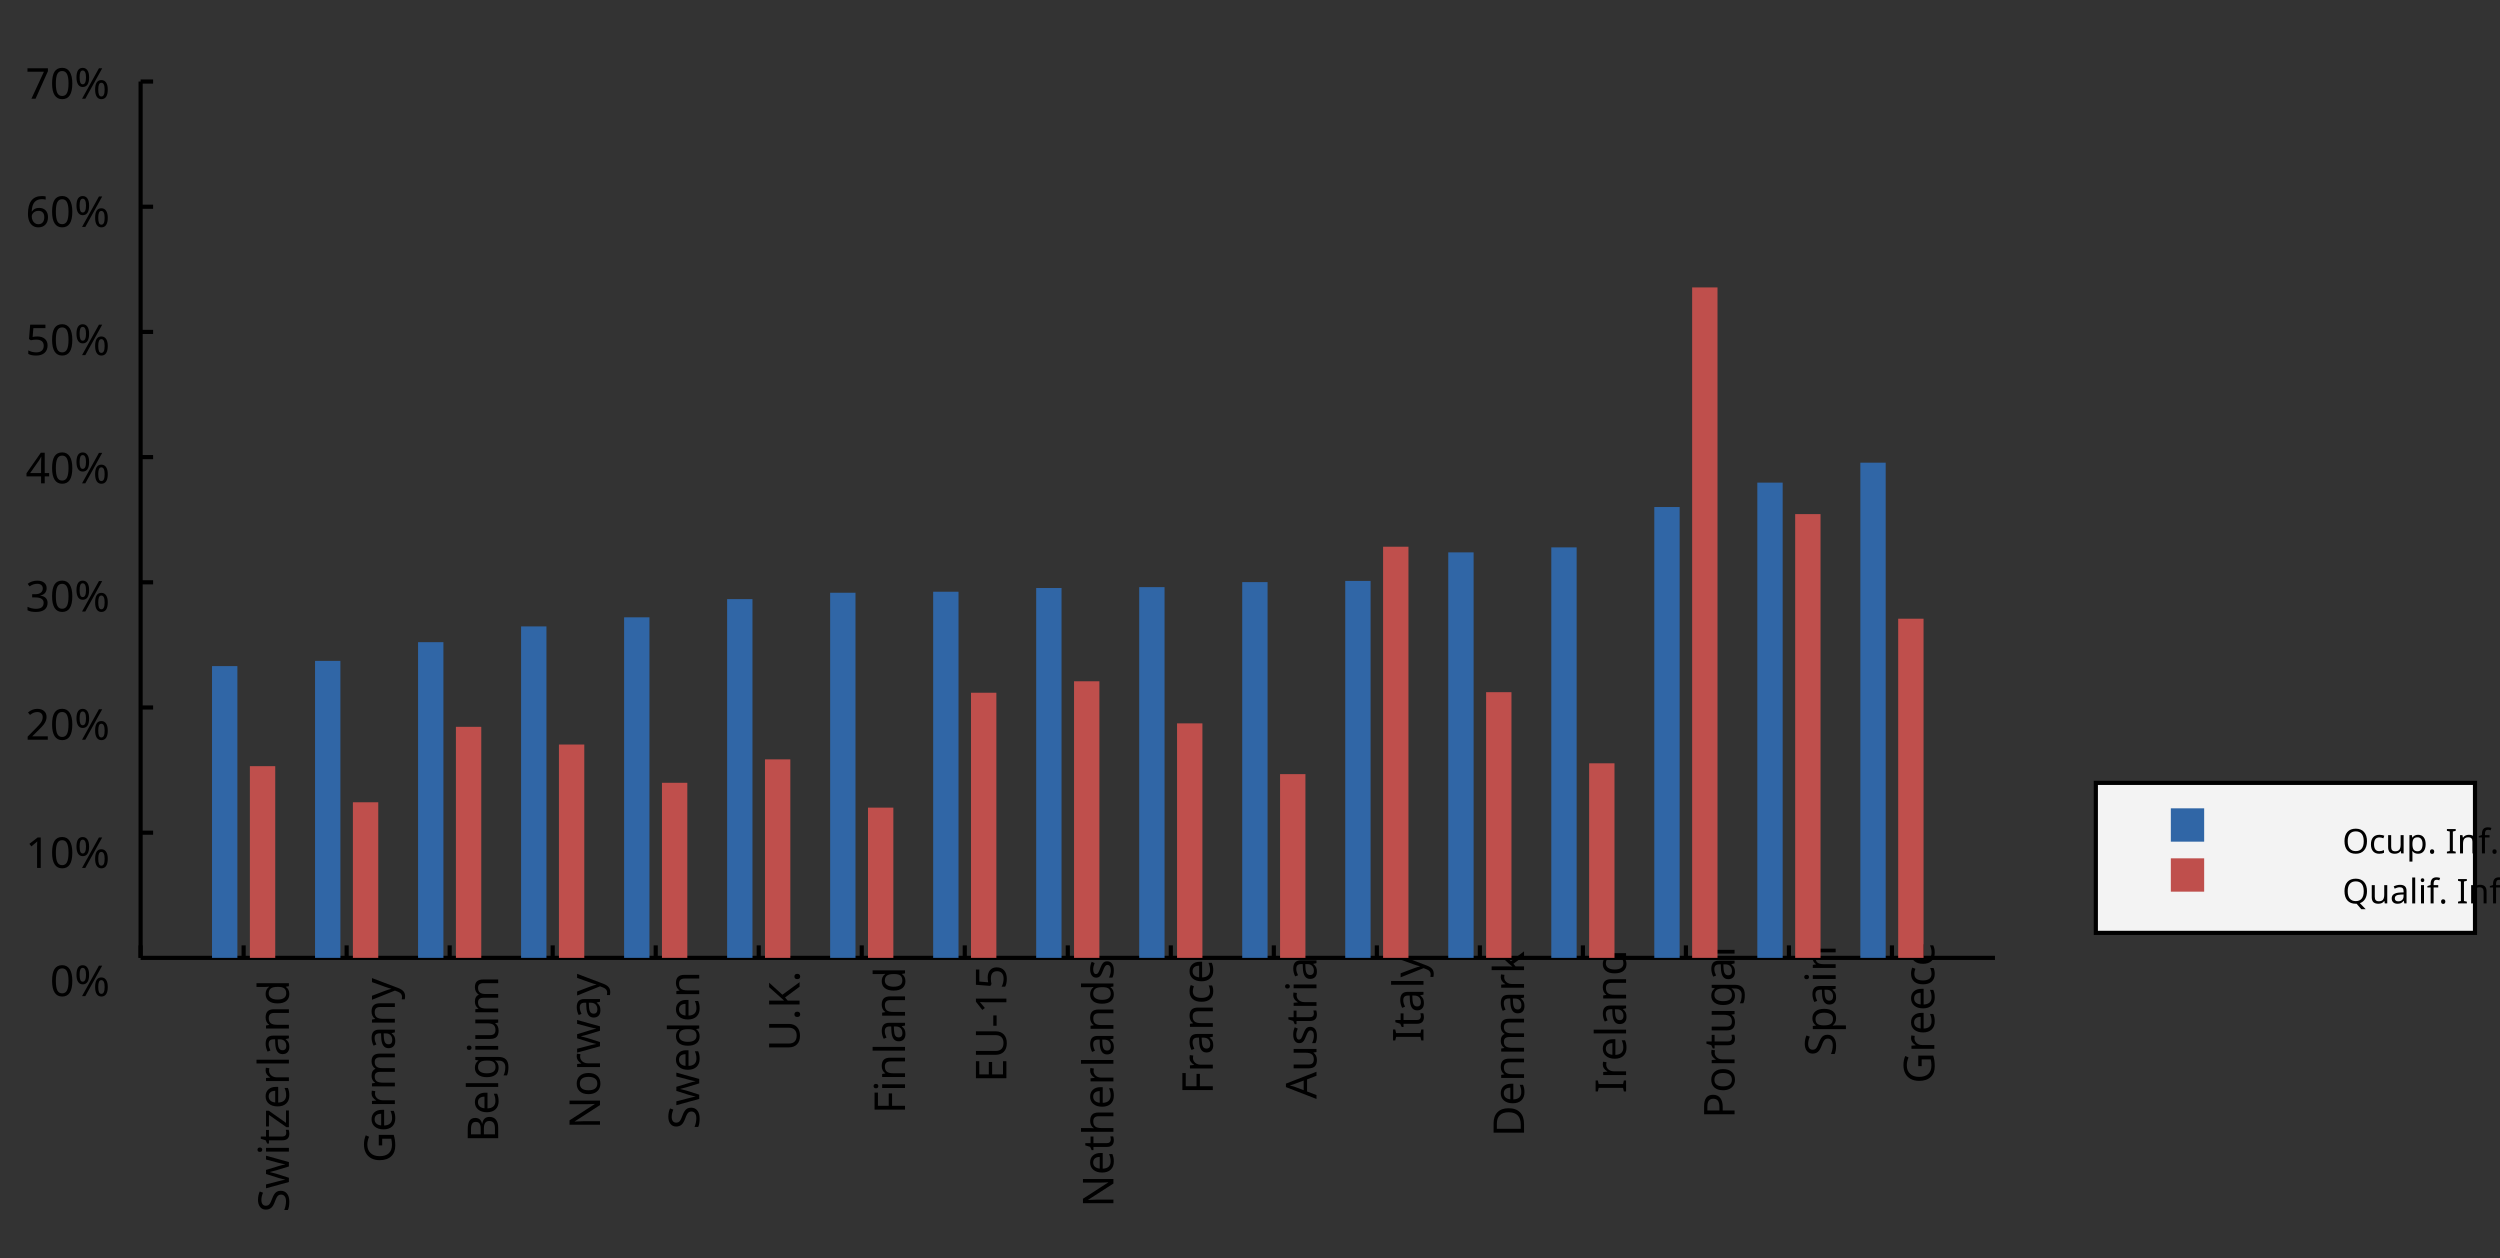 <?xml version="1.0"?>
<svg xmlns="http://www.w3.org/2000/svg" version="1.1" xmlns:xlink="http://www.w3.org/1999/xlink" fill="black" stroke="none" width="600" height="302" viewBox="0 0 600 302">
	<rect x="0" y="0" width="600" height="302" fill="#333333" stroke="none"/>
	<defs>
		<path fill="black" d="  M 1071,-733  Q 1071,-352 950,-166  Q 830,20 584,20  Q 346,20 223,-171  Q 100,-363 100,-733  Q 100,-1115 218,-1300  Q 337,-1485 584,-1485  Q 822,-1485 946,-1293  Q 1071,-1101 1071,-733  Z   M 281,-733  Q 281,-415 353,-274  Q 426,-133 584,-133  Q 744,-133 816,-277  Q 889,-422 889,-733  Q 889,-1041 816,-1186  Q 744,-1331 584,-1331  Q 424,-1331 352,-1189  Q 281,-1047 281,-733  Z    " id="r48" />
		<path fill="black" d="  M 727,0  L 551,0  L 551,-1022  Q 551,-1158 559,-1274  Q 531,-1244 499,-1218  Q 397,-1133 276,-1034  L 182,-1155  L 578,-1462  L 727,-1462  L 727,0  Z    " id="r49" />
		<path fill="black" d="  M 584,-1483  Q 784,-1483 903,-1390  Q 1022,-1297 1022,-1133  Q 1022,-1023 955,-936  Q 889,-849 743,-774  Q 920,-688 994,-594  Q 1069,-501 1069,-379  Q 1069,-197 940,-88  Q 811,20 590,20  Q 356,20 228,-82  Q 100,-184 100,-373  Q 100,-623 403,-764  Q 267,-842 207,-932  Q 147,-1022 147,-1135  Q 147,-1294 266,-1388  Q 386,-1483 584,-1483  Z   M 276,-371  Q 276,-255 358,-189  Q 441,-123 586,-123  Q 729,-123 811,-190  Q 893,-258 893,-377  Q 893,-473 815,-548  Q 737,-623 553,-690  Q 408,-628 342,-552  Q 276,-476 276,-371  Z   M 582,-1337  Q 464,-1337 394,-1281  Q 324,-1225 324,-1126  Q 324,-1063 351,-1015  Q 378,-967 429,-929  Q 480,-891 592,-844  Q 729,-901 786,-969  Q 844,-1037 844,-1126  Q 844,-1226 773,-1281  Q 702,-1337 582,-1337  Z    " id="r56" />
		<path fill="black" d="  M 1028,-391  Q 1028,-200 890,-90  Q 752,20 506,20  Q 246,20 104,-49  L 104,-225  Q 197,-185 307,-162  Q 418,-139 514,-139  Q 678,-139 761,-202  Q 844,-265 844,-375  Q 844,-448 814,-495  Q 784,-542 713,-583  Q 643,-624 500,-676  Q 297,-750 210,-850  Q 123,-951 123,-1110  Q 123,-1281 251,-1382  Q 380,-1483 590,-1483  Q 809,-1483 993,-1401  L 936,-1243  Q 748,-1321 586,-1321  Q 456,-1321 382,-1265  Q 309,-1209 309,-1108  Q 309,-1036 337,-988  Q 366,-941 429,-902  Q 493,-863 629,-813  Q 792,-753 872,-696  Q 952,-640 990,-566  Q 1028,-493 1028,-391  Z    " id="r83" />
		<path fill="black" d="  M 1071,0  L 883,-618  Q 857,-695 807,-909  L 799,-909  Q 757,-714 725,-616  L 528,0  L 324,0  L 23,-1098  L 209,-1098  Q 313,-693 367,-482  Q 422,-271 432,-184  L 440,-184  L 454,-246  Q 485,-389 514,-479  L 709,-1098  L 905,-1098  L 1094,-479  Q 1104,-444 1115,-404  Q 1127,-365 1137,-326  Q 1147,-288 1155,-251  Q 1163,-215 1167,-186  L 1176,-186  Q 1185,-262 1249,-512  L 1403,-1098  L 1587,-1098  L 1282,0  L 1071,0  Z    " id="r119" />
		<path fill="black" d="  M 354,0  L 174,0  L 174,-1098  L 354,-1098  L 354,0  Z   M 160,-1395  Q 160,-1455 190,-1482  Q 221,-1509 266,-1509  Q 308,-1509 339,-1482  Q 371,-1455 371,-1395  Q 371,-1336 339,-1308  Q 308,-1280 266,-1280  Q 221,-1280 190,-1308  Q 160,-1336 160,-1395  Z    " id="r105" />
		<path fill="black" d="  M 541,-127  Q 576,-127 623,-134  Q 670,-141 694,-150  L 694,-12  Q 669,-1 616,9  Q 564,20 510,20  Q 188,20 188,-319  L 188,-958  L 33,-958  L 33,-1044  L 190,-1116  L 262,-1350  L 369,-1350  L 369,-1098  L 686,-1098  L 686,-958  L 369,-958  L 369,-324  Q 369,-229 414,-178  Q 460,-127 541,-127  Z    " id="r116" />
		<path fill="black" d="  M 883,0  L 80,0  L 80,-119  L 670,-958  L 115,-958  L 115,-1098  L 868,-1098  L 868,-963  L 287,-139  L 883,-139  L 883,0  Z    " id="r122" />
		<path fill="black" d="  M 641,20  Q 394,20 253,-129  Q 113,-279 113,-541  Q 113,-805 244,-961  Q 375,-1118 598,-1118  Q 805,-1118 928,-984  Q 1051,-851 1051,-623  L 1051,-514  L 299,-514  Q 304,-327 394,-230  Q 484,-133 649,-133  Q 737,-133 816,-148  Q 895,-164 1001,-209  L 1001,-51  Q 910,-12 830,4  Q 750,20 641,20  Z   M 596,-971  Q 467,-971 392,-888  Q 317,-805 303,-657  L 862,-657  Q 860,-811 791,-891  Q 722,-971 596,-971  Z    " id="r101" />
		<path fill="black" d="  M 686,-1118  Q 759,-1118 815,-1106  L 793,-940  Q 732,-954 674,-954  Q 587,-954 512,-906  Q 438,-858 396,-773  Q 354,-689 354,-586  L 354,0  L 174,0  L 174,-1098  L 322,-1098  L 342,-897  L 350,-897  Q 413,-1006 499,-1062  Q 585,-1118 686,-1118  Z    " id="r114" />
		<path fill="black" d="  M 354,0  L 174,0  L 174,-1556  L 354,-1556  L 354,0  Z    " id="r108" />
		<path fill="black" d="  M 852,0  L 817,-156  L 809,-156  Q 727,-53 645,-16  Q 564,20 440,20  Q 278,20 186,-65  Q 94,-150 94,-305  Q 94,-639 621,-655  L 807,-662  L 807,-727  Q 807,-852 753,-911  Q 699,-971 580,-971  Q 493,-971 415,-945  Q 338,-919 270,-887  L 215,-1022  Q 298,-1066 396,-1091  Q 494,-1116 590,-1116  Q 789,-1116 886,-1028  Q 983,-940 983,-748  L 983,0  L 852,0  Z   M 481,-125  Q 632,-125 718,-206  Q 805,-288 805,-438  L 805,-537  L 643,-530  Q 454,-523 367,-470  Q 281,-417 281,-303  Q 281,-217 333,-171  Q 386,-125 481,-125  Z    " id="r97" />
		<path fill="black" d="  M 922,0  L 922,-702  Q 922,-836 862,-901  Q 803,-967 676,-967  Q 507,-967 430,-873  Q 354,-780 354,-569  L 354,0  L 174,0  L 174,-1098  L 319,-1098  L 346,-948  L 356,-948  Q 407,-1029 499,-1073  Q 591,-1118 702,-1118  Q 904,-1118 1002,-1020  Q 1100,-922 1100,-715  L 1100,0  L 922,0  Z    " id="r110" />
		<path fill="black" d="  M 563,20  Q 349,20 231,-128  Q 113,-276 113,-547  Q 113,-816 231,-967  Q 350,-1118 565,-1118  Q 786,-1118 905,-956  L 918,-956  Q 915,-976 910,-1036  Q 905,-1097 905,-1118  L 905,-1556  L 1085,-1556  L 1085,0  L 940,0  L 913,-147  L 905,-147  Q 790,20 563,20  Z   M 592,-129  Q 756,-129 831,-218  Q 907,-308 907,-512  L 907,-545  Q 907,-774 830,-871  Q 754,-969 590,-969  Q 451,-969 375,-858  Q 299,-748 299,-543  Q 299,-339 374,-234  Q 450,-129 592,-129  Z    " id="r100" />
		<path fill="black" d="  M 834,-772  L 1339,-772  L 1339,-55  Q 1223,-18 1103,1  Q 983,20 825,20  Q 491,20 308,-178  Q 125,-376 125,-731  Q 125,-960 216,-1131  Q 307,-1302 478,-1392  Q 650,-1483 883,-1483  Q 1117,-1483 1319,-1397  L 1249,-1237  Q 1056,-1321 872,-1321  Q 611,-1321 464,-1163  Q 317,-1005 317,-731  Q 317,-441 458,-290  Q 599,-139 868,-139  Q 1015,-139 1155,-174  L 1155,-608  L 834,-608  L 834,-772  Z    " id="r71" />
		<path fill="black" d="  M 1571,0  L 1571,-707  Q 1571,-967 1348,-967  Q 1195,-967 1123,-878  Q 1051,-789 1051,-606  L 1051,0  L 872,0  L 872,-707  Q 872,-837 817,-902  Q 763,-967 647,-967  Q 495,-967 424,-874  Q 354,-781 354,-569  L 354,0  L 174,0  L 174,-1098  L 319,-1098  L 346,-948  L 356,-948  Q 403,-1028 488,-1073  Q 574,-1118 680,-1118  Q 938,-1118 1016,-934  L 1026,-934  Q 1079,-1022 1170,-1070  Q 1262,-1118 1378,-1118  Q 1564,-1118 1656,-1022  Q 1749,-926 1749,-715  L 1749,0  L 1571,0  Z    " id="r109" />
		<path fill="black" d="  M 2,-1098  L 195,-1098  L 432,-473  Q 507,-269 524,-174  L 532,-174  Q 541,-211 573,-312  Q 605,-414 627,-475  L 850,-1098  L 1044,-1098  L 571,152  Q 502,334 407,413  Q 312,492 172,492  Q 97,492 23,475  L 23,332  Q 73,344 143,344  Q 229,344 289,296  Q 349,249 387,150  L 444,4  L 2,-1098  Z    " id="r121" />
		<path fill="black" d="  M 199,-1462  L 616,-1462  Q 910,-1462 1040,-1374  Q 1171,-1287 1171,-1100  Q 1171,-970 1100,-885  Q 1029,-801 893,-776  L 893,-766  Q 1062,-737 1141,-649  Q 1221,-561 1221,-416  Q 1221,-220 1087,-110  Q 953,0 713,0  L 199,0  L 199,-1462  Z   M 383,-840  L 653,-840  Q 825,-840 903,-895  Q 981,-950 981,-1079  Q 981,-1199 895,-1252  Q 810,-1305 625,-1305  L 383,-1305  L 383,-840  Z   M 383,-686  L 383,-156  L 678,-156  Q 854,-156 939,-224  Q 1024,-292 1024,-430  Q 1024,-561 934,-623  Q 844,-686 664,-686  L 383,-686  Z    " id="r66" />
		<path fill="black" d="  M 592,-127  Q 758,-127 833,-216  Q 909,-306 909,-504  L 909,-547  Q 909,-767 833,-867  Q 757,-967 588,-967  Q 450,-967 374,-857  Q 299,-748 299,-545  Q 299,-341 372,-234  Q 446,-127 592,-127  Z   M 907,-10  L 913,-145  L 905,-145  Q 794,20 565,20  Q 352,20 232,-128  Q 113,-277 113,-547  Q 113,-812 233,-965  Q 354,-1118 563,-1118  Q 786,-1118 907,-952  L 918,-952  L 942,-1098  L 1085,-1098  L 1085,18  Q 1085,254 965,373  Q 846,492 594,492  Q 354,492 199,422  L 199,256  Q 359,342 604,342  Q 744,342 825,260  Q 907,178 907,33  L 907,-10  Z    " id="r103" />
		<path fill="black" d="  M 344,-1098  L 344,-391  Q 344,-258 403,-193  Q 463,-129 588,-129  Q 757,-129 834,-223  Q 911,-317 911,-526  L 911,-1098  L 1092,-1098  L 1092,0  L 944,0  L 918,-145  L 909,-145  Q 860,-66 770,-23  Q 680,20 561,20  Q 363,20 262,-75  Q 162,-170 162,-379  L 162,-1098  L 344,-1098  Z    " id="r117" />
		<path fill="black" d="  M 1358,0  L 1143,0  L 360,-1214  L 352,-1214  L 357,-1133  Q 369,-951 369,-817  L 369,0  L 199,0  L 199,-1462  L 412,-1462  L 457,-1391  L 937,-649  L 1192,-252  L 1200,-252  Q 1198,-276 1192,-423  Q 1186,-571 1186,-637  L 1186,-1462  L 1358,-1462  L 1358,0  Z    " id="r78" />
		<path fill="black" d="  M 1128,-551  Q 1128,-282 992,-131  Q 856,20 616,20  Q 467,20 352,-49  Q 237,-119 175,-249  Q 113,-379 113,-551  Q 113,-819 247,-968  Q 381,-1118 623,-1118  Q 855,-1118 991,-965  Q 1128,-813 1128,-551  Z   M 299,-551  Q 299,-344 380,-236  Q 462,-129 621,-129  Q 778,-129 860,-236  Q 942,-344 942,-551  Q 942,-758 859,-862  Q 777,-967 618,-967  Q 299,-967 299,-551  Z    " id="r111" />
		<path fill="black" d="  M 1311,-1462  L 1311,-516  Q 1311,-266 1160,-123  Q 1009,20 741,20  Q 476,20 330,-124  Q 184,-269 184,-520  L 184,-1462  L 369,-1462  L 369,-514  Q 369,-335 464,-237  Q 560,-139 752,-139  Q 933,-139 1030,-236  Q 1128,-333 1128,-516  L 1128,-1462  L 1311,-1462  Z    " id="r85" />
		<path fill="black" d="  M 147,-111  Q 147,-177 179,-212  Q 212,-248 272,-248  Q 333,-248 367,-212  Q 401,-177 401,-111  Q 401,-46 367,-8  Q 333,29 272,29  Q 213,29 180,-8  Q 147,-45 147,-111  Z    " id="r46" />
		<path fill="black" d="  M 1268,0  L 1051,0  L 532,-698  L 383,-567  L 383,0  L 199,0  L 199,-1462  L 383,-1462  L 383,-741  L 509,-880  L 1030,-1462  L 1245,-1462  L 666,-825  L 1268,0  Z    " id="r75" />
		<path fill="black" d="  M 383,0  L 199,0  L 199,-1462  L 1016,-1462  L 1016,-1300  L 383,-1300  L 383,-782  L 977,-782  L 977,-621  L 383,-621  L 383,0  Z    " id="r70" />
		<path fill="black" d="  M 1016,0  L 199,0  L 199,-1462  L 1016,-1462  L 1016,-1300  L 383,-1300  L 383,-844  L 979,-844  L 979,-684  L 383,-684  L 383,-162  L 1016,-162  L 1016,0  Z    " id="r69" />
		<path fill="black" d="  M 82,-469  L 82,-629  L 578,-629  L 578,-469  L 82,-469  Z    " id="r45" />
		<path fill="black" d="  M 563,-897  Q 792,-897 923,-782  Q 1055,-667 1055,-467  Q 1055,-239 910,-109  Q 765,20 508,20  Q 263,20 129,-59  L 129,-229  Q 203,-185 307,-159  Q 411,-133 510,-133  Q 682,-133 776,-215  Q 870,-297 870,-449  Q 870,-745 504,-745  Q 386,-745 254,-715  L 164,-772  L 219,-1462  L 952,-1462  L 952,-1298  L 373,-1298  L 338,-874  Q 453,-897 563,-897  Z    " id="r53" />
		<path fill="black" d="  M 922,0  L 922,-702  Q 922,-836 862,-901  Q 803,-967 676,-967  Q 509,-967 431,-874  Q 354,-781 354,-567  L 354,0  L 174,0  L 174,-1556  L 354,-1556  L 354,-1100  Q 354,-1010 344,-946  L 356,-946  Q 405,-1026 495,-1071  Q 585,-1116 698,-1116  Q 898,-1116 999,-1020  Q 1100,-925 1100,-715  L 1100,0  L 922,0  Z    " id="r104" />
		<path fill="black" d="  M 889,-303  Q 889,-149 774,-64  Q 659,20 451,20  Q 234,20 106,-49  L 106,-213  Q 287,-125 455,-125  Q 591,-125 653,-169  Q 715,-213 715,-287  Q 715,-352 655,-397  Q 596,-442 444,-500  Q 289,-560 226,-602  Q 163,-645 133,-698  Q 104,-751 104,-827  Q 104,-962 214,-1040  Q 324,-1118 516,-1118  Q 703,-1118 866,-1044  L 805,-901  Q 638,-971 504,-971  Q 392,-971 334,-935  Q 276,-900 276,-838  Q 276,-778 326,-738  Q 376,-699 559,-629  Q 696,-578 761,-534  Q 827,-490 858,-435  Q 889,-380 889,-303  Z    " id="r115" />
		<path fill="black" d="  M 614,20  Q 377,20 245,-125  Q 113,-271 113,-543  Q 113,-819 246,-968  Q 380,-1118 627,-1118  Q 707,-1118 785,-1101  Q 864,-1085 915,-1059  L 860,-909  Q 721,-961 623,-961  Q 457,-961 378,-856  Q 299,-752 299,-545  Q 299,-346 378,-240  Q 457,-135 612,-135  Q 757,-135 897,-199  L 897,-39  Q 783,20 614,20  Z    " id="r99" />
		<path fill="black" d="  M 1116,0  L 940,-453  L 360,-453  L 186,0  L 0,0  L 571,-1468  L 737,-1468  L 1307,0  L 1116,0  Z   M 885,-616  L 721,-1059  L 651,-1278  Q 621,-1158 588,-1059  L 422,-616  L 885,-616  Z    " id="r65" />
		<path fill="black" d="  M 610,0  L 82,0  L 82,-106  L 254,-145  L 254,-1315  L 82,-1356  L 82,-1462  L 610,-1462  L 610,-1356  L 438,-1315  L 438,-145  L 610,-106  L 610,0  Z    " id="r73" />
		<path fill="black" d="  M 1370,-745  Q 1370,-383 1172,-191  Q 975,0 606,0  L 199,0  L 199,-1462  L 649,-1462  Q 990,-1462 1180,-1274  Q 1370,-1087 1370,-745  Z   M 1176,-739  Q 1176,-1018 1038,-1161  Q 901,-1305 623,-1305  L 383,-1305  L 383,-158  L 582,-158  Q 1176,-158 1176,-739  Z    " id="r68" />
		<path fill="black" d="  M 352,-565  L 413,-643  L 483,-727  L 834,-1098  L 1044,-1098  L 600,-629  L 1075,0  L 858,0  L 477,-512  L 352,-403  L 352,0  L 174,0  L 174,-1556  L 352,-1556  L 352,-743  L 344,-565  L 352,-565  Z    " id="r107" />
		<path fill="black" d="  M 1135,-1032  Q 1135,-808 982,-688  Q 829,-569 551,-569  L 383,-569  L 383,0  L 199,0  L 199,-1462  L 586,-1462  Q 1135,-1462 1135,-1032  Z   M 383,-727  L 530,-727  Q 748,-727 846,-797  Q 944,-868 944,-1024  Q 944,-1165 853,-1235  Q 762,-1305 569,-1305  L 383,-1305  L 383,-727  Z    " id="r80" />
		<path fill="black" d="  M 694,20  Q 473,20 354,-139  L 342,-139  L 346,-98  Q 354,-20 354,41  L 354,492  L 174,492  L 174,-1098  L 322,-1098  L 346,-948  L 354,-948  Q 418,-1038 502,-1078  Q 586,-1118 696,-1118  Q 910,-1118 1028,-969  Q 1147,-821 1147,-551  Q 1147,-282 1028,-131  Q 909,20 694,20  Z   M 664,-967  Q 501,-967 428,-875  Q 356,-783 354,-586  L 354,-551  Q 354,-328 428,-228  Q 502,-129 668,-129  Q 806,-129 883,-241  Q 961,-353 961,-553  Q 961,-754 883,-860  Q 806,-967 664,-967  Z    " id="r112" />
		<path fill="black" d="  M 250,-1026  Q 250,-861 285,-777  Q 321,-694 399,-694  Q 557,-694 557,-1026  Q 557,-1356 399,-1356  Q 321,-1356 285,-1273  Q 250,-1191 250,-1026  Z   M 707,-1026  Q 707,-798 628,-681  Q 550,-565 399,-565  Q 257,-565 178,-684  Q 100,-804 100,-1026  Q 100,-1255 176,-1369  Q 253,-1483 399,-1483  Q 546,-1483 626,-1364  Q 707,-1246 707,-1026  Z   M 1145,-440  Q 1145,-273 1180,-191  Q 1216,-109 1294,-109  Q 1375,-109 1413,-190  Q 1452,-272 1452,-440  Q 1452,-768 1294,-768  Q 1216,-768 1180,-686  Q 1145,-605 1145,-440  Z   M 1602,-440  Q 1602,-213 1523,-96  Q 1444,20 1294,20  Q 1152,20 1073,-99  Q 995,-219 995,-440  Q 995,-669 1071,-783  Q 1147,-897 1294,-897  Q 1441,-897 1521,-778  Q 1602,-660 1602,-440  Z   M 1335,-1462  L 524,0  L 367,0  L 1178,-1462  L 1335,-1462  Z    " id="r37" />
		<path fill="black" d="  M 1130,-332  L 918,-332  L 918,0  L 743,0  L 743,-332  L 43,-332  L 43,-485  L 731,-1470  L 918,-1470  L 918,-494  L 1130,-494  L 1130,-332  Z   M 743,-494  L 743,-954  Q 743,-1091 754,-1278  L 745,-1278  Q 734,-1252 706,-1200  Q 679,-1148 657,-1118  L 219,-494  L 743,-494  Z    " id="r52" />
		<path fill="black" d="  M 1065,0  L 98,0  L 98,-150  L 481,-537  Q 654,-712 710,-787  Q 766,-862 793,-932  Q 821,-1002 821,-1083  Q 821,-1199 752,-1264  Q 683,-1329 563,-1329  Q 473,-1329 392,-1299  Q 312,-1269 211,-1190  L 115,-1311  Q 320,-1483 563,-1483  Q 767,-1483 886,-1378  Q 1006,-1274 1006,-1094  Q 1006,-998 971,-908  Q 936,-819 866,-726  Q 796,-634 631,-473  L 326,-172  L 326,-164  L 1065,-164  L 1065,0  Z    " id="r50" />
		<path fill="black" d="  M 1010,-1120  Q 1010,-980 931,-890  Q 853,-800 707,-770  L 707,-762  Q 882,-740 968,-650  Q 1055,-560 1055,-416  Q 1055,-207 910,-93  Q 765,20 494,20  Q 378,20 280,3  Q 183,-14 92,-59  L 92,-227  Q 185,-181 291,-156  Q 397,-131 496,-131  Q 866,-131 866,-420  Q 866,-678 457,-678  L 315,-678  L 315,-831  L 459,-831  Q 631,-831 728,-904  Q 825,-978 825,-1108  Q 825,-1213 754,-1272  Q 684,-1331 559,-1331  Q 462,-1331 379,-1304  Q 297,-1278 190,-1208  L 100,-1331  Q 190,-1402 307,-1442  Q 425,-1483 557,-1483  Q 771,-1483 890,-1385  Q 1010,-1288 1010,-1120  Z    " id="r51" />
		<path fill="black" d="  M 113,-625  Q 113,-1483 782,-1483  Q 898,-1483 963,-1464  L 963,-1311  Q 887,-1335 786,-1335  Q 553,-1335 429,-1193  Q 306,-1051 293,-743  L 305,-743  Q 415,-915 651,-915  Q 849,-915 962,-795  Q 1075,-675 1075,-471  Q 1075,-244 950,-112  Q 825,20 610,20  Q 460,20 347,-56  Q 235,-132 174,-278  Q 113,-425 113,-625  Z   M 608,-131  Q 747,-131 822,-220  Q 897,-309 897,-471  Q 897,-617 824,-695  Q 751,-774 614,-774  Q 527,-774 454,-738  Q 382,-702 338,-638  Q 295,-574 295,-506  Q 295,-406 335,-318  Q 375,-231 446,-181  Q 517,-131 608,-131  Z    " id="r54" />
		<path fill="black" d="  M 279,0  L 879,-1298  L 90,-1298  L 90,-1462  L 1071,-1462  L 1071,-1323  L 477,0  L 279,0  Z    " id="r55" />
		<path fill="black" d="  M 1317,0  L 1133,0  L 1133,-682  L 383,-682  L 383,0  L 199,0  L 199,-1462  L 383,-1462  L 383,-844  L 1133,-844  L 1133,-1462  L 1317,-1462  L 1317,0  Z    " id="r72" />
		<path fill="black" d="  M 1475,-733  Q 1475,-382 1297,-181  Q 1120,20 801,20  Q 478,20 301,-177  Q 125,-375 125,-735  Q 125,-1092 300,-1288  Q 476,-1485 803,-1485  Q 1121,-1485 1298,-1285  Q 1475,-1086 1475,-733  Z   M 319,-733  Q 319,-443 442,-291  Q 565,-139 801,-139  Q 1036,-139 1158,-289  Q 1280,-439 1280,-733  Q 1280,-1026 1159,-1174  Q 1038,-1323 803,-1323  Q 565,-1323 442,-1172  Q 319,-1022 319,-733  Z    " id="r79" />
		<path fill="black" d="  M 680,-958  L 403,-958  L 403,0  L 223,0  L 223,-958  L 31,-958  L 31,-1042  L 223,-1104  L 223,-1167  Q 223,-1367 310,-1467  Q 398,-1567 580,-1567  Q 685,-1567 793,-1530  L 745,-1389  Q 652,-1419 582,-1419  Q 491,-1419 447,-1359  Q 403,-1299 403,-1169  L 403,-1098  L 680,-1098  L 680,-958  Z    " id="r102" />
		<path fill="black" d="  M 1475,-733  Q 1475,-456 1364,-271  Q 1253,-86 1049,-16  L 1399,348  L 1135,348  L 852,18  L 801,20  Q 478,20 301,-177  Q 125,-375 125,-735  Q 125,-1092 300,-1288  Q 476,-1485 803,-1485  Q 1121,-1485 1298,-1285  Q 1475,-1086 1475,-733  Z   M 319,-733  Q 319,-443 442,-291  Q 565,-139 801,-139  Q 1036,-139 1158,-289  Q 1280,-439 1280,-733  Q 1280,-1026 1159,-1174  Q 1038,-1323 803,-1323  Q 565,-1323 442,-1172  Q 319,-1022 319,-733  Z    " id="r81" />
		<path fill="black" d="  M 1065,-838  Q 1065,20 393,20  Q 277,20 209,0  L 209,-154  Q 286,-127 389,-127  Q 552,-127 658,-192  Q 764,-258 819,-383  Q 875,-509 883,-717  L 870,-717  Q 758,-547 522,-547  Q 329,-547 215,-664  Q 102,-782 102,-989  Q 102,-1215 229,-1349  Q 356,-1483 569,-1483  Q 719,-1483 831,-1406  Q 944,-1330 1004,-1183  Q 1065,-1037 1065,-838  Z   M 569,-1331  Q 433,-1331 357,-1242  Q 281,-1153 281,-991  Q 281,-845 352,-767  Q 424,-690 561,-690  Q 651,-690 725,-726  Q 799,-763 841,-825  Q 883,-887 883,-956  Q 883,-1056 843,-1143  Q 804,-1230 733,-1280  Q 662,-1331 569,-1331  Z    " id="r57" />
	</defs>
	<g class="b2" transform=" rotate(-90,33.746,237.89)" fill="black" />
	<line class="b2" x1="33.746" y1="229.89" x2="33.746" y2="226.89" stroke-width="1" stroke="black" />
	<g class="b2" transform=" rotate(-90,62.319,292.421)" fill="black">
		<use class="b2" transform="scale(0.005)" xlink:href="#r83" x="12762.822" y="59887.801" />
		<use class="b2" transform="scale(0.005)" xlink:href="#r119" x="13886.822" y="59887.801" />
		<use class="b2" transform="scale(0.005)" xlink:href="#r105" x="15496.822" y="59887.801" />
		<use class="b2" transform="scale(0.005)" xlink:href="#r116" x="16024.822" y="59887.801" />
		<use class="b2" transform="scale(0.005)" xlink:href="#r122" x="16763.822" y="59887.801" />
		<use class="b2" transform="scale(0.005)" xlink:href="#r101" x="17726.822" y="59887.801" />
		<use class="b2" transform="scale(0.005)" xlink:href="#r114" x="18881.822" y="59887.801" />
		<use class="b2" transform="scale(0.005)" xlink:href="#r108" x="19727.822" y="59887.801" />
		<use class="b2" transform="scale(0.005)" xlink:href="#r97" x="20255.822" y="59887.801" />
		<use class="b2" transform="scale(0.005)" xlink:href="#r110" x="21404.822" y="59887.801" />
		<use class="b2" transform="scale(0.005)" xlink:href="#r100" x="22670.822" y="59887.801" />
	</g>
	<line class="b2" x1="58.471" y1="229.89" x2="58.471" y2="226.89" stroke-width="1" stroke="black" />
	<g class="b2" transform=" rotate(-90,88.017,281.181)" fill="black">
		<use class="b2" transform="scale(0.005)" xlink:href="#r71" x="18025.943" y="57585.801" />
		<use class="b2" transform="scale(0.005)" xlink:href="#r101" x="19516.943" y="57585.801" />
		<use class="b2" transform="scale(0.005)" xlink:href="#r114" x="20671.943" y="57585.801" />
		<use class="b2" transform="scale(0.005)" xlink:href="#r109" x="21517.943" y="57585.801" />
		<use class="b2" transform="scale(0.005)" xlink:href="#r97" x="23432.943" y="57585.801" />
		<use class="b2" transform="scale(0.005)" xlink:href="#r110" x="24581.943" y="57585.801" />
		<use class="b2" transform="scale(0.005)" xlink:href="#r121" x="25847.943" y="57585.801" />
	</g>
	<line class="b2" x1="83.196" y1="229.89" x2="83.196" y2="226.89" stroke-width="1" stroke="black" />
	<g class="b2" transform=" rotate(-90,112.92,276.869)" fill="black">
		<use class="b2" transform="scale(0.005)" xlink:href="#r66" x="23126.066" y="56702.801" />
		<use class="b2" transform="scale(0.005)" xlink:href="#r101" x="24457.066" y="56702.801" />
		<use class="b2" transform="scale(0.005)" xlink:href="#r108" x="25612.066" y="56702.801" />
		<use class="b2" transform="scale(0.005)" xlink:href="#r103" x="26140.066" y="56702.801" />
		<use class="b2" transform="scale(0.005)" xlink:href="#r105" x="27400.068" y="56702.801" />
		<use class="b2" transform="scale(0.005)" xlink:href="#r117" x="27928.068" y="56702.801" />
		<use class="b2" transform="scale(0.005)" xlink:href="#r109" x="29194.068" y="56702.801" />
	</g>
	<line class="b2" x1="107.92" y1="229.89" x2="107.92" y2="226.89" stroke-width="1" stroke="black" />
	<g class="b2" transform=" rotate(-90,137.415,274.237)" fill="black">
		<use class="b2" transform="scale(0.005)" xlink:href="#r78" x="28142.688" y="56163.801" />
		<use class="b2" transform="scale(0.005)" xlink:href="#r111" x="29698.688" y="56163.801" />
		<use class="b2" transform="scale(0.005)" xlink:href="#r114" x="30937.688" y="56163.801" />
		<use class="b2" transform="scale(0.005)" xlink:href="#r119" x="31783.688" y="56163.801" />
		<use class="b2" transform="scale(0.005)" xlink:href="#r97" x="33393.688" y="56163.801" />
		<use class="b2" transform="scale(0.005)" xlink:href="#r121" x="34542.688" y="56163.801" />
	</g>
	<line class="b2" x1="132.645" y1="229.89" x2="132.645" y2="226.89" stroke-width="1" stroke="black" />
	<g class="b2" transform=" rotate(-90,161.217,274.853)" fill="black">
		<use class="b2" transform="scale(0.005)" xlink:href="#r83" x="33017.312" y="56289.801" />
		<use class="b2" transform="scale(0.005)" xlink:href="#r119" x="34141.312" y="56289.801" />
		<use class="b2" transform="scale(0.005)" xlink:href="#r101" x="35751.312" y="56289.801" />
		<use class="b2" transform="scale(0.005)" xlink:href="#r100" x="36906.312" y="56289.801" />
		<use class="b2" transform="scale(0.005)" xlink:href="#r101" x="38166.312" y="56289.801" />
		<use class="b2" transform="scale(0.005)" xlink:href="#r110" x="39321.312" y="56289.801" />
	</g>
	<line class="b2" x1="157.37" y1="229.89" x2="157.37" y2="226.89" stroke-width="1" stroke="black" />
	<g class="b2" transform=" rotate(-90,185.735,256.752)" fill="black">
		<use class="b2" transform="scale(0.005)" xlink:href="#r85" x="38038.434" y="52582.801" />
		<use class="b2" transform="scale(0.005)" xlink:href="#r46" x="39535.434" y="52582.801" />
		<use class="b2" transform="scale(0.005)" xlink:href="#r75" x="40084.434" y="52582.801" />
		<use class="b2" transform="scale(0.005)" xlink:href="#r46" x="41352.434" y="52582.801" />
	</g>
	<line class="b2" x1="182.094" y1="229.89" x2="182.094" y2="226.89" stroke-width="1" stroke="black" />
	<g class="b2" transform=" rotate(-90,210.667,272.362)" fill="black">
		<use class="b2" transform="scale(0.005)" xlink:href="#r70" x="43144.555" y="55779.801" />
		<use class="b2" transform="scale(0.005)" xlink:href="#r105" x="44207.555" y="55779.801" />
		<use class="b2" transform="scale(0.005)" xlink:href="#r110" x="44735.555" y="55779.801" />
		<use class="b2" transform="scale(0.005)" xlink:href="#r108" x="46001.555" y="55779.801" />
		<use class="b2" transform="scale(0.005)" xlink:href="#r97" x="46529.555" y="55779.801" />
		<use class="b2" transform="scale(0.005)" xlink:href="#r110" x="47678.555" y="55779.801" />
		<use class="b2" transform="scale(0.005)" xlink:href="#r100" x="48944.555" y="55779.801" />
	</g>
	<line class="b2" x1="206.819" y1="229.89" x2="206.819" y2="226.89" stroke-width="1" stroke="black" />
	<g class="b2" transform=" rotate(-90,235.162,265.414)" fill="black">
		<use class="b2" transform="scale(0.005)" xlink:href="#r69" x="48161.18" y="54356.801" />
		<use class="b2" transform="scale(0.005)" xlink:href="#r85" x="49300.18" y="54356.801" />
		<use class="b2" transform="scale(0.005)" xlink:href="#r45" x="50797.18" y="54356.801" />
		<use class="b2" transform="scale(0.005)" xlink:href="#r49" x="51456.18" y="54356.801" />
		<use class="b2" transform="scale(0.005)" xlink:href="#r53" x="52627.176" y="54356.801" />
	</g>
	<line class="b2" x1="231.544" y1="229.89" x2="231.544" y2="226.89" stroke-width="1" stroke="black" />
	<g class="b2" transform=" rotate(-90,260.116,296)" fill="black">
		<use class="b2" transform="scale(0.005)" xlink:href="#r78" x="53271.801" y="60620.801" />
		<use class="b2" transform="scale(0.005)" xlink:href="#r101" x="54827.801" y="60620.801" />
		<use class="b2" transform="scale(0.005)" xlink:href="#r116" x="55982.801" y="60620.801" />
		<use class="b2" transform="scale(0.005)" xlink:href="#r104" x="56721.801" y="60620.801" />
		<use class="b2" transform="scale(0.005)" xlink:href="#r101" x="57987.801" y="60620.801" />
		<use class="b2" transform="scale(0.005)" xlink:href="#r114" x="59142.801" y="60620.801" />
		<use class="b2" transform="scale(0.005)" xlink:href="#r108" x="59988.801" y="60620.801" />
		<use class="b2" transform="scale(0.005)" xlink:href="#r97" x="60516.801" y="60620.801" />
		<use class="b2" transform="scale(0.005)" xlink:href="#r110" x="61665.801" y="60620.801" />
		<use class="b2" transform="scale(0.005)" xlink:href="#r100" x="62931.801" y="60620.801" />
		<use class="b2" transform="scale(0.005)" xlink:href="#r115" x="64191.801" y="60620.801" />
	</g>
	<line class="b2" x1="256.269" y1="229.89" x2="256.269" y2="226.89" stroke-width="1" stroke="black" />
	<g class="b2" transform=" rotate(-90,284.611,269.442)" fill="black">
		<use class="b2" transform="scale(0.005)" xlink:href="#r70" x="58288.426" y="55181.801" />
		<use class="b2" transform="scale(0.005)" xlink:href="#r114" x="59351.426" y="55181.801" />
		<use class="b2" transform="scale(0.005)" xlink:href="#r97" x="60197.426" y="55181.801" />
		<use class="b2" transform="scale(0.005)" xlink:href="#r110" x="61346.426" y="55181.801" />
		<use class="b2" transform="scale(0.005)" xlink:href="#r99" x="62612.426" y="55181.801" />
		<use class="b2" transform="scale(0.005)" xlink:href="#r101" x="63595.426" y="55181.801" />
	</g>
	<line class="b2" x1="280.993" y1="229.89" x2="280.993" y2="226.89" stroke-width="1" stroke="black" />
	<g class="b2" transform=" rotate(-90,309.451,271.181)" fill="black">
		<use class="b2" transform="scale(0.005)" xlink:href="#r65" x="63375.543" y="55537.801" />
		<use class="b2" transform="scale(0.005)" xlink:href="#r117" x="64684.543" y="55537.801" />
		<use class="b2" transform="scale(0.005)" xlink:href="#r115" x="65950.547" y="55537.801" />
		<use class="b2" transform="scale(0.005)" xlink:href="#r116" x="66931.547" y="55537.801" />
		<use class="b2" transform="scale(0.005)" xlink:href="#r114" x="67670.547" y="55537.801" />
		<use class="b2" transform="scale(0.005)" xlink:href="#r105" x="68516.547" y="55537.801" />
		<use class="b2" transform="scale(0.005)" xlink:href="#r97" x="69044.547" y="55537.801" />
	</g>
	<line class="b2" x1="305.718" y1="229.89" x2="305.718" y2="226.89" stroke-width="1" stroke="black" />
	<g class="b2" transform=" rotate(-90,335.443,258.173)" fill="black">
		<use class="b2" transform="scale(0.005)" xlink:href="#r73" x="68698.672" y="52873.801" />
		<use class="b2" transform="scale(0.005)" xlink:href="#r116" x="69392.672" y="52873.801" />
		<use class="b2" transform="scale(0.005)" xlink:href="#r97" x="70131.672" y="52873.801" />
		<use class="b2" transform="scale(0.005)" xlink:href="#r108" x="71280.672" y="52873.801" />
		<use class="b2" transform="scale(0.005)" xlink:href="#r121" x="71808.672" y="52873.801" />
	</g>
	<line class="b2" x1="330.443" y1="229.89" x2="330.443" y2="226.89" stroke-width="1" stroke="black" />
	<g class="b2" transform=" rotate(-90,359.015,281.444)" fill="black">
		<use class="b2" transform="scale(0.005)" xlink:href="#r68" x="73526.289" y="57639.801" />
		<use class="b2" transform="scale(0.005)" xlink:href="#r101" x="75021.289" y="57639.801" />
		<use class="b2" transform="scale(0.005)" xlink:href="#r110" x="76176.289" y="57639.801" />
		<use class="b2" transform="scale(0.005)" xlink:href="#r109" x="77442.289" y="57639.801" />
		<use class="b2" transform="scale(0.005)" xlink:href="#r97" x="79357.289" y="57639.801" />
		<use class="b2" transform="scale(0.005)" xlink:href="#r114" x="80506.289" y="57639.801" />
		<use class="b2" transform="scale(0.005)" xlink:href="#r107" x="81352.289" y="57639.801" />
	</g>
	<line class="b2" x1="355.167" y1="229.89" x2="355.167" y2="226.89" stroke-width="1" stroke="black" />
	<g class="b2" transform=" rotate(-90,383.74,271.571)" fill="black">
		<use class="b2" transform="scale(0.005)" xlink:href="#r73" x="78589.914" y="55617.801" />
		<use class="b2" transform="scale(0.005)" xlink:href="#r114" x="79283.914" y="55617.801" />
		<use class="b2" transform="scale(0.005)" xlink:href="#r101" x="80129.914" y="55617.801" />
		<use class="b2" transform="scale(0.005)" xlink:href="#r108" x="81284.914" y="55617.801" />
		<use class="b2" transform="scale(0.005)" xlink:href="#r97" x="81812.914" y="55617.801" />
		<use class="b2" transform="scale(0.005)" xlink:href="#r110" x="82961.914" y="55617.801" />
		<use class="b2" transform="scale(0.005)" xlink:href="#r100" x="84227.914" y="55617.801" />
	</g>
	<line class="b2" x1="379.892" y1="229.89" x2="379.892" y2="226.89" stroke-width="1" stroke="black" />
	<g class="b2" transform=" rotate(-90,409.617,278.251)" fill="black">
		<use class="b2" transform="scale(0.005)" xlink:href="#r80" x="83889.531" y="56985.801" />
		<use class="b2" transform="scale(0.005)" xlink:href="#r111" x="85128.531" y="56985.801" />
		<use class="b2" transform="scale(0.005)" xlink:href="#r114" x="86367.531" y="56985.801" />
		<use class="b2" transform="scale(0.005)" xlink:href="#r116" x="87213.531" y="56985.801" />
		<use class="b2" transform="scale(0.005)" xlink:href="#r117" x="87952.531" y="56985.801" />
		<use class="b2" transform="scale(0.005)" xlink:href="#r103" x="89218.531" y="56985.801" />
		<use class="b2" transform="scale(0.005)" xlink:href="#r97" x="90478.531" y="56985.801" />
		<use class="b2" transform="scale(0.005)" xlink:href="#r108" x="91627.531" y="56985.801" />
	</g>
	<line class="b2" x1="404.617" y1="229.89" x2="404.617" y2="226.89" stroke-width="1" stroke="black" />
	<g class="b2" transform=" rotate(-90,434.227,263.9)" fill="black">
		<use class="b2" transform="scale(0.005)" xlink:href="#r83" x="88929.656" y="54046.801" />
		<use class="b2" transform="scale(0.005)" xlink:href="#r112" x="90053.656" y="54046.801" />
		<use class="b2" transform="scale(0.005)" xlink:href="#r97" x="91313.656" y="54046.801" />
		<use class="b2" transform="scale(0.005)" xlink:href="#r105" x="92462.656" y="54046.801" />
		<use class="b2" transform="scale(0.005)" xlink:href="#r110" x="92990.656" y="54046.801" />
	</g>
	<line class="b2" x1="429.342" y1="229.89" x2="429.342" y2="226.89" stroke-width="1" stroke="black" />
	<g class="b2" transform=" rotate(-90,457.736,271.02)" fill="black">
		<use class="b2" transform="scale(0.005)" xlink:href="#r71" x="93744.273" y="55504.801" />
		<use class="b2" transform="scale(0.005)" xlink:href="#r114" x="95235.273" y="55504.801" />
		<use class="b2" transform="scale(0.005)" xlink:href="#r101" x="96081.273" y="55504.801" />
		<use class="b2" transform="scale(0.005)" xlink:href="#r101" x="97236.273" y="55504.801" />
		<use class="b2" transform="scale(0.005)" xlink:href="#r99" x="98391.273" y="55504.801" />
		<use class="b2" transform="scale(0.005)" xlink:href="#r101" x="99374.273" y="55504.801" />
	</g>
	<line class="b2" x1="454.066" y1="229.89" x2="454.066" y2="226.89" stroke-width="1" stroke="black" />
	<line class="b2" x1="33.746" y1="229.89" x2="33.746" y2="19.569" stroke-width="1" stroke="black" />
	<line class="b2" x1="33.746" y1="229.89" x2="478.791" y2="229.89" stroke-width="1" stroke="black" />
	<g class="b2" fill="black">
		<use class="b2" transform="scale(0.005)" xlink:href="#r48" x="2399.8" y="47813.898" />
		<use class="b2" transform="scale(0.005)" xlink:href="#r37" x="3570.8" y="47813.898" />
	</g>
	<g class="b2" fill="black">
		<use class="b2" transform="scale(0.005)" xlink:href="#r49" x="1228.8" y="41660.527" />
		<use class="b2" transform="scale(0.005)" xlink:href="#r48" x="2399.8" y="41660.527" />
		<use class="b2" transform="scale(0.005)" xlink:href="#r37" x="3570.8" y="41660.527" />
	</g>
	<line class="b2" x1="33.746" y1="199.844" x2="36.746" y2="199.844" stroke-width="1" stroke="black" />
	<g class="b2" fill="black">
		<use class="b2" transform="scale(0.005)" xlink:href="#r50" x="1228.8" y="35507.16" />
		<use class="b2" transform="scale(0.005)" xlink:href="#r48" x="2399.8" y="35507.16" />
		<use class="b2" transform="scale(0.005)" xlink:href="#r37" x="3570.8" y="35507.16" />
	</g>
	<line class="b2" x1="33.746" y1="169.798" x2="36.746" y2="169.798" stroke-width="1" stroke="black" />
	<g class="b2" fill="black">
		<use class="b2" transform="scale(0.005)" xlink:href="#r51" x="1228.8" y="29353.787" />
		<use class="b2" transform="scale(0.005)" xlink:href="#r48" x="2399.8" y="29353.787" />
		<use class="b2" transform="scale(0.005)" xlink:href="#r37" x="3570.8" y="29353.787" />
	</g>
	<line class="b2" x1="33.746" y1="139.752" x2="36.746" y2="139.752" stroke-width="1" stroke="black" />
	<g class="b2" fill="black">
		<use class="b2" transform="scale(0.005)" xlink:href="#r52" x="1228.8" y="23200.418" />
		<use class="b2" transform="scale(0.005)" xlink:href="#r48" x="2399.8" y="23200.418" />
		<use class="b2" transform="scale(0.005)" xlink:href="#r37" x="3570.8" y="23200.418" />
	</g>
	<line class="b2" x1="33.746" y1="109.707" x2="36.746" y2="109.707" stroke-width="1" stroke="black" />
	<g class="b2" fill="black">
		<use class="b2" transform="scale(0.005)" xlink:href="#r53" x="1228.8" y="17047.043" />
		<use class="b2" transform="scale(0.005)" xlink:href="#r48" x="2399.8" y="17047.043" />
		<use class="b2" transform="scale(0.005)" xlink:href="#r37" x="3570.8" y="17047.043" />
	</g>
	<line class="b2" x1="33.746" y1="79.661" x2="36.746" y2="79.661" stroke-width="1" stroke="black" />
	<g class="b2" fill="black">
		<use class="b2" transform="scale(0.005)" xlink:href="#r54" x="1228.8" y="10893.675" />
		<use class="b2" transform="scale(0.005)" xlink:href="#r48" x="2399.8" y="10893.675" />
		<use class="b2" transform="scale(0.005)" xlink:href="#r37" x="3570.8" y="10893.675" />
	</g>
	<line class="b2" x1="33.746" y1="49.615" x2="36.746" y2="49.615" stroke-width="1" stroke="black" />
	<g class="b2" fill="black">
		<use class="b2" transform="scale(0.005)" xlink:href="#r55" x="1228.8" y="4740.3" />
		<use class="b2" transform="scale(0.005)" xlink:href="#r48" x="2399.8" y="4740.3" />
		<use class="b2" transform="scale(0.005)" xlink:href="#r37" x="3570.8" y="4740.3" />
	</g>
	<line class="b2" x1="33.746" y1="19.569" x2="36.746" y2="19.569" stroke-width="1" stroke="black" />
	<rect class="b2" x="50.886" y="159.867" width="6.085" height="70.023" fill="rgb(19%,40%,65%)" stroke="none" />
	<rect class="b2" x="75.611" y="158.615" width="6.085" height="71.275" fill="rgb(19%,40%,65%)" stroke="none" />
	<rect class="b2" x="100.336" y="154.12" width="6.085" height="75.769" fill="rgb(19%,40%,65%)" stroke="none" />
	<rect class="b2" x="125.06" y="150.342" width="6.085" height="79.547" fill="rgb(19%,40%,65%)" stroke="none" />
	<rect class="b2" x="149.785" y="148.157" width="6.085" height="81.733" fill="rgb(19%,40%,65%)" stroke="none" />
	<rect class="b2" x="174.51" y="143.788" width="6.085" height="86.101" fill="rgb(19%,40%,65%)" stroke="none" />
	<rect class="b2" x="199.235" y="142.26" width="6.085" height="87.629" fill="rgb(19%,40%,65%)" stroke="none" />
	<rect class="b2" x="223.959" y="142.017" width="6.085" height="87.872" fill="rgb(19%,40%,65%)" stroke="none" />
	<rect class="b2" x="248.684" y="141.123" width="6.085" height="88.766" fill="rgb(19%,40%,65%)" stroke="none" />
	<rect class="b2" x="273.409" y="140.913" width="6.085" height="88.976" fill="rgb(19%,40%,65%)" stroke="none" />
	<rect class="b2" x="298.133" y="139.708" width="6.085" height="90.182" fill="rgb(19%,40%,65%)" stroke="none" />
	<rect class="b2" x="322.858" y="139.422" width="6.085" height="90.467" fill="rgb(19%,40%,65%)" stroke="none" />
	<rect class="b2" x="347.583" y="132.571" width="6.085" height="97.318" fill="rgb(19%,40%,65%)" stroke="none" />
	<rect class="b2" x="372.308" y="131.37" width="6.085" height="98.52" fill="rgb(19%,40%,65%)" stroke="none" />
	<rect class="b2" x="397.032" y="121.687" width="6.085" height="108.202" fill="rgb(19%,40%,65%)" stroke="none" />
	<rect class="b2" x="421.757" y="115.831" width="6.085" height="114.059" fill="rgb(19%,40%,65%)" stroke="none" />
	<rect class="b2" x="446.482" y="111.044" width="6.085" height="118.845" fill="rgb(19%,40%,65%)" stroke="none" />
	<rect class="b2" x="59.971" y="183.878" width="6.085" height="46.012" fill="rgb(75%,31%,30%)" stroke="none" />
	<rect class="b2" x="84.696" y="192.546" width="6.085" height="37.343" fill="rgb(75%,31%,30%)" stroke="none" />
	<rect class="b2" x="109.42" y="174.441" width="6.085" height="55.448" fill="rgb(75%,31%,30%)" stroke="none" />
	<rect class="b2" x="134.145" y="178.687" width="6.085" height="51.203" fill="rgb(75%,31%,30%)" stroke="none" />
	<rect class="b2" x="158.87" y="187.872" width="6.085" height="42.018" fill="rgb(75%,31%,30%)" stroke="none" />
	<rect class="b2" x="183.594" y="182.248" width="6.085" height="47.642" fill="rgb(75%,31%,30%)" stroke="none" />
	<rect class="b2" x="208.319" y="193.833" width="6.085" height="36.057" fill="rgb(75%,31%,30%)" stroke="none" />
	<rect class="b2" x="233.044" y="166.258" width="6.085" height="63.631" fill="rgb(75%,31%,30%)" stroke="none" />
	<rect class="b2" x="257.769" y="163.507" width="6.085" height="66.383" fill="rgb(75%,31%,30%)" stroke="none" />
	<rect class="b2" x="282.493" y="173.609" width="6.085" height="56.281" fill="rgb(75%,31%,30%)" stroke="none" />
	<rect class="b2" x="307.218" y="185.79" width="6.085" height="44.099" fill="rgb(75%,31%,30%)" stroke="none" />
	<rect class="b2" x="331.943" y="131.213" width="6.085" height="98.677" fill="rgb(75%,31%,30%)" stroke="none" />
	<rect class="b2" x="356.667" y="166.122" width="6.085" height="63.767" fill="rgb(75%,31%,30%)" stroke="none" />
	<rect class="b2" x="381.392" y="183.194" width="6.085" height="46.696" fill="rgb(75%,31%,30%)" stroke="none" />
	<rect class="b2" x="406.117" y="68.981" width="6.085" height="160.909" fill="rgb(75%,31%,30%)" stroke="none" />
	<rect class="b2" x="430.842" y="123.384" width="6.085" height="106.506" fill="rgb(75%,31%,30%)" stroke="none" />
	<rect class="b2" x="455.566" y="148.491" width="6.085" height="81.399" fill="rgb(75%,31%,30%)" stroke="none" />
	<rect class="b2" x="503" y="187.89" width="91" height="36" fill="rgb(95%,95%,95%)" stroke="none" />
	<rect class="b2" x="503" y="187.89" width="91" height="36" stroke-width="1" stroke="black" fill="none" />
	<rect class="b2" x="521" y="194" width="8" height="8" fill="rgb(19%,40%,65%)" stroke="none" />
	<g class="b2" fill="black">
		<use class="b2" transform="scale(0.004)" xlink:href="#r79" x="140544" y="51205.5" />
		<use class="b2" transform="scale(0.004)" xlink:href="#r99" x="142143" y="51205.5" />
		<use class="b2" transform="scale(0.004)" xlink:href="#r117" x="143126" y="51205.5" />
		<use class="b2" transform="scale(0.004)" xlink:href="#r112" x="144392" y="51205.5" />
		<use class="b2" transform="scale(0.004)" xlink:href="#r46" x="145652" y="51205.5" />
		<use class="b2" transform="scale(0.004)" xlink:href="#r73" x="146733" y="51205.5" />
		<use class="b2" transform="scale(0.004)" xlink:href="#r110" x="147427" y="51205.5" />
		<use class="b2" transform="scale(0.004)" xlink:href="#r102" x="148693" y="51205.5" />
		<use class="b2" transform="scale(0.004)" xlink:href="#r46" x="149398" y="51205.5" />
	</g>
	<rect class="b2" x="521" y="206" width="8" height="8" fill="rgb(75%,31%,30%)" stroke="none" />
	<g class="b2" fill="black">
		<use class="b2" transform="scale(0.004)" xlink:href="#r81" x="140544" y="54205.5" />
		<use class="b2" transform="scale(0.004)" xlink:href="#r117" x="142143" y="54205.5" />
		<use class="b2" transform="scale(0.004)" xlink:href="#r97" x="143409" y="54205.5" />
		<use class="b2" transform="scale(0.004)" xlink:href="#r108" x="144558" y="54205.5" />
		<use class="b2" transform="scale(0.004)" xlink:href="#r105" x="145086" y="54205.5" />
		<use class="b2" transform="scale(0.004)" xlink:href="#r102" x="145614" y="54205.5" />
		<use class="b2" transform="scale(0.004)" xlink:href="#r46" x="146319" y="54205.5" />
		<use class="b2" transform="scale(0.004)" xlink:href="#r73" x="147400" y="54205.5" />
		<use class="b2" transform="scale(0.004)" xlink:href="#r110" x="148094" y="54205.5" />
		<use class="b2" transform="scale(0.004)" xlink:href="#r102" x="149360" y="54205.5" />
		<use class="b2" transform="scale(0.004)" xlink:href="#r46" x="150065" y="54205.5" />
	</g>
	<c:chartSpace xmlns:c="http://schemas.openxmlformats.org/drawingml/2006/chart" xmlns:a="http://schemas.openxmlformats.org/drawingml/2006/main" xmlns:r="http://schemas.openxmlformats.org/officeDocument/2006/relationships">
		<c:date1904 val="0" />
		<c:lang val="es-ES" />
		<c:roundedCorners val="0" />
		<mc:AlternateContent xmlns:mc="http://schemas.openxmlformats.org/markup-compatibility/2006">
			<mc:Choice Requires="c14" xmlns:c14="http://schemas.microsoft.com/office/drawing/2007/8/2/chart">
				<c14:style val="102" />
			</mc:Choice>
			<mc:Fallback>
				<c:style val="2" />
			</mc:Fallback>
		</mc:AlternateContent>
		<c:chart>
			<c:autoTitleDeleted val="0" />
			<c:plotArea>
				<c:layout>
					<c:manualLayout>
						<c:layoutTarget val="inner" />
						<c:xMode val="edge" />
						<c:yMode val="edge" />
						<c:x val="0.092" />
						<c:y val="0.209" />
						<c:w val="0.873" />
						<c:h val="0.486" />
					</c:manualLayout>
				</c:layout>
				<c:barChart>
					<c:barDir val="col" />
					<c:grouping val="clustered" />
					<c:varyColors val="0" />
					<c:ser>
						<c:idx val="0" />
						<c:order val="0" />
						<c:tx>
							<c:strRef>
								<c:f>'G10 Qualificacions i ocup EUR'!$O$68</c:f>
								<c:strCache>
									<c:ptCount val="1" />
									<c:pt idx="0">
										<c:v>Ocup. Inf.</c:v>
									</c:pt>
								</c:strCache>
							</c:strRef>
						</c:tx>
						<c:invertIfNegative val="0" />
						<c:cat>
							<c:strRef>
								<c:f>'G10 Qualificacions i ocup EUR'!$N$69:$N$85</c:f>
								<c:strCache>
									<c:ptCount val="17" />
									<c:pt idx="0">
										<c:v>Switzerland</c:v>
									</c:pt>
									<c:pt idx="1">
										<c:v>Germany</c:v>
									</c:pt>
									<c:pt idx="2">
										<c:v>Belgium</c:v>
									</c:pt>
									<c:pt idx="3">
										<c:v>Norway</c:v>
									</c:pt>
									<c:pt idx="4">
										<c:v>Sweden</c:v>
									</c:pt>
									<c:pt idx="5">
										<c:v>U.K.</c:v>
									</c:pt>
									<c:pt idx="6">
										<c:v>Finland</c:v>
									</c:pt>
									<c:pt idx="7">
										<c:v>EU-15</c:v>
									</c:pt>
									<c:pt idx="8">
										<c:v>Netherlands</c:v>
									</c:pt>
									<c:pt idx="9">
										<c:v>France</c:v>
									</c:pt>
									<c:pt idx="10">
										<c:v>Austria</c:v>
									</c:pt>
									<c:pt idx="11">
										<c:v>Italy</c:v>
									</c:pt>
									<c:pt idx="12">
										<c:v>Denmark</c:v>
									</c:pt>
									<c:pt idx="13">
										<c:v>Ireland</c:v>
									</c:pt>
									<c:pt idx="14">
										<c:v>Portugal</c:v>
									</c:pt>
									<c:pt idx="15">
										<c:v>Spain</c:v>
									</c:pt>
									<c:pt idx="16">
										<c:v>Greece</c:v>
									</c:pt>
								</c:strCache>
							</c:strRef>
						</c:cat>
						<c:val>
							<c:numRef>
								<c:f>'G10 Qualificacions i ocup EUR'!$O$69:$O$85</c:f>
								<c:numCache>
									<c:formatCode>0%</c:formatCode>
									<c:ptCount val="17" />
									<c:pt idx="0">
										<c:v>0.233053841443309</c:v>
									</c:pt>
									<c:pt idx="1">
										<c:v>0.23722049689441</c:v>
									</c:pt>
									<c:pt idx="2">
										<c:v>0.252179730181737</c:v>
									</c:pt>
									<c:pt idx="3">
										<c:v>0.264753740524666</c:v>
									</c:pt>
									<c:pt idx="4">
										<c:v>0.27202863228158</c:v>
									</c:pt>
									<c:pt idx="5">
										<c:v>0.286567463542333</c:v>
									</c:pt>
									<c:pt idx="6">
										<c:v>0.291652796271638</c:v>
									</c:pt>
									<c:pt idx="7">
										<c:v>0.292461401435799</c:v>
									</c:pt>
									<c:pt idx="8">
										<c:v>0.295436596080754</c:v>
									</c:pt>
									<c:pt idx="9">
										<c:v>0.296135659036107</c:v>
									</c:pt>
									<c:pt idx="10">
										<c:v>0.30014888337469</c:v>
									</c:pt>
									<c:pt idx="11">
										<c:v>0.301099042532164</c:v>
									</c:pt>
									<c:pt idx="12">
										<c:v>0.323900690286412</c:v>
									</c:pt>
									<c:pt idx="13">
										<c:v>0.327899343544858</c:v>
									</c:pt>
									<c:pt idx="14">
										<c:v>0.36012506012506</c:v>
									</c:pt>
									<c:pt idx="15">
										<c:v>0.379617212497647</c:v>
									</c:pt>
									<c:pt idx="16">
										<c:v>0.395547846198323</c:v>
									</c:pt>
								</c:numCache>
							</c:numRef>
						</c:val>
					</c:ser>
					<c:ser>
						<c:idx val="1" />
						<c:order val="1" />
						<c:tx>
							<c:strRef>
								<c:f>'G10 Qualificacions i ocup EUR'!$P$68</c:f>
								<c:strCache>
									<c:ptCount val="1" />
									<c:pt idx="0">
										<c:v>Qualif. Inf.</c:v>
									</c:pt>
								</c:strCache>
							</c:strRef>
						</c:tx>
						<c:invertIfNegative val="0" />
						<c:cat>
							<c:strRef>
								<c:f>'G10 Qualificacions i ocup EUR'!$N$69:$N$85</c:f>
								<c:strCache>
									<c:ptCount val="17" />
									<c:pt idx="0">
										<c:v>Switzerland</c:v>
									</c:pt>
									<c:pt idx="1">
										<c:v>Germany</c:v>
									</c:pt>
									<c:pt idx="2">
										<c:v>Belgium</c:v>
									</c:pt>
									<c:pt idx="3">
										<c:v>Norway</c:v>
									</c:pt>
									<c:pt idx="4">
										<c:v>Sweden</c:v>
									</c:pt>
									<c:pt idx="5">
										<c:v>U.K.</c:v>
									</c:pt>
									<c:pt idx="6">
										<c:v>Finland</c:v>
									</c:pt>
									<c:pt idx="7">
										<c:v>EU-15</c:v>
									</c:pt>
									<c:pt idx="8">
										<c:v>Netherlands</c:v>
									</c:pt>
									<c:pt idx="9">
										<c:v>France</c:v>
									</c:pt>
									<c:pt idx="10">
										<c:v>Austria</c:v>
									</c:pt>
									<c:pt idx="11">
										<c:v>Italy</c:v>
									</c:pt>
									<c:pt idx="12">
										<c:v>Denmark</c:v>
									</c:pt>
									<c:pt idx="13">
										<c:v>Ireland</c:v>
									</c:pt>
									<c:pt idx="14">
										<c:v>Portugal</c:v>
									</c:pt>
									<c:pt idx="15">
										<c:v>Spain</c:v>
									</c:pt>
									<c:pt idx="16">
										<c:v>Greece</c:v>
									</c:pt>
								</c:strCache>
							</c:strRef>
						</c:cat>
						<c:val>
							<c:numRef>
								<c:f>'G10 Qualificacions i ocup EUR'!$P$69:$P$85</c:f>
								<c:numCache>
									<c:formatCode>0%</c:formatCode>
									<c:ptCount val="17" />
									<c:pt idx="0">
										<c:v>0.153139573225305</c:v>
									</c:pt>
									<c:pt idx="1">
										<c:v>0.124288302277433</c:v>
									</c:pt>
									<c:pt idx="2">
										<c:v>0.184546772215409</c:v>
									</c:pt>
									<c:pt idx="3">
										<c:v>0.170417113148391</c:v>
									</c:pt>
									<c:pt idx="4">
										<c:v>0.139845859956525</c:v>
									</c:pt>
									<c:pt idx="5">
										<c:v>0.158563618066819</c:v>
									</c:pt>
									<c:pt idx="6">
										<c:v>0.120006657789614</c:v>
									</c:pt>
									<c:pt idx="7">
										<c:v>0.211780893457351</c:v>
									</c:pt>
									<c:pt idx="8">
										<c:v>0.22093884199615</c:v>
									</c:pt>
									<c:pt idx="9">
										<c:v>0.187317978266997</c:v>
									</c:pt>
									<c:pt idx="10">
										<c:v>0.146774193548387</c:v>
									</c:pt>
									<c:pt idx="11">
										<c:v>0.328421120370668</c:v>
									</c:pt>
									<c:pt idx="12">
										<c:v>0.212234468555738</c:v>
									</c:pt>
									<c:pt idx="13">
										<c:v>0.155415754923414</c:v>
									</c:pt>
									<c:pt idx="14">
										<c:v>0.535545935545936</c:v>
									</c:pt>
									<c:pt idx="15">
										<c:v>0.35447840203275</c:v>
									</c:pt>
									<c:pt idx="16">
										<c:v>0.270916449840995</c:v>
									</c:pt>
								</c:numCache>
							</c:numRef>
						</c:val>
					</c:ser>
					<c:dLbls>
						<c:showLegendKey val="0" />
						<c:showVal val="0" />
						<c:showCatName val="0" />
						<c:showSerName val="0" />
						<c:showPercent val="0" />
						<c:showBubbleSize val="0" />
					</c:dLbls>
					<c:gapWidth val="150" />
					<c:axId val="2135035752" />
					<c:axId val="-2142211448" />
				</c:barChart>
				<c:catAx>
					<c:axId val="2135035752" />
					<c:scaling>
						<c:orientation val="minMax" />
					</c:scaling>
					<c:delete val="0" />
					<c:axPos val="b" />
					<c:numFmt formatCode="General" sourceLinked="1" />
					<c:majorTickMark val="out" />
					<c:minorTickMark val="none" />
					<c:tickLblPos val="nextTo" />
					<c:txPr>
						<a:bodyPr />
						<a:lstStyle />
						<a:p>
							<a:pPr>
								<a:defRPr sz="800" />
							</a:pPr>
							<a:endParaRPr lang="es-ES" />
						</a:p>
					</c:txPr>
					<c:crossAx val="-2142211448" />
					<c:crosses val="autoZero" />
					<c:auto val="1" />
					<c:lblAlgn val="ctr" />
					<c:lblOffset val="100" />
					<c:noMultiLvlLbl val="0" />
				</c:catAx>
				<c:valAx>
					<c:axId val="-2142211448" />
					<c:scaling>
						<c:orientation val="minMax" />
						<c:min val="0.0" />
					</c:scaling>
					<c:delete val="0" />
					<c:axPos val="l" />
					<c:majorGridlines />
					<c:numFmt formatCode="0%" sourceLinked="1" />
					<c:majorTickMark val="out" />
					<c:minorTickMark val="none" />
					<c:tickLblPos val="nextTo" />
					<c:txPr>
						<a:bodyPr />
						<a:lstStyle />
						<a:p>
							<a:pPr>
								<a:defRPr sz="800" />
							</a:pPr>
							<a:endParaRPr lang="es-ES" />
						</a:p>
					</c:txPr>
					<c:crossAx val="2135035752" />
					<c:crosses val="autoZero" />
					<c:crossBetween val="between" />
				</c:valAx>
			</c:plotArea>
			<c:legend>
				<c:legendPos val="r" />
				<c:layout>
					<c:manualLayout>
						<c:xMode val="edge" />
						<c:yMode val="edge" />
						<c:x val="0.279" />
						<c:y val="0.874" />
						<c:w val="0.474" />
						<c:h val="0.117" />
					</c:manualLayout>
				</c:layout>
				<c:overlay val="0" />
				<c:txPr>
					<a:bodyPr />
					<a:lstStyle />
					<a:p>
						<a:pPr>
							<a:defRPr sz="800" />
						</a:pPr>
						<a:endParaRPr lang="es-ES" />
					</a:p>
				</c:txPr>
			</c:legend>
			<c:plotVisOnly val="1" />
			<c:dispBlanksAs val="gap" />
			<c:showDLblsOverMax val="0" />
		</c:chart>
		<c:txPr>
			<a:bodyPr />
			<a:lstStyle />
			<a:p>
				<a:pPr>
					<a:defRPr>
						<a:latin typeface="Times New Roman" panose="02020603050405020304" pitchFamily="18" charset="0" />
						<a:cs typeface="Times New Roman" panose="02020603050405020304" pitchFamily="18" charset="0" />
					</a:defRPr>
				</a:pPr>
				<a:endParaRPr lang="es-ES" />
			</a:p>
		</c:txPr>
		<c:externalData r:id="rId1">
			<c:autoUpdate val="0" />
		</c:externalData>
		<c:userShapes r:id="rId2" />
	</c:chartSpace>
</svg>
